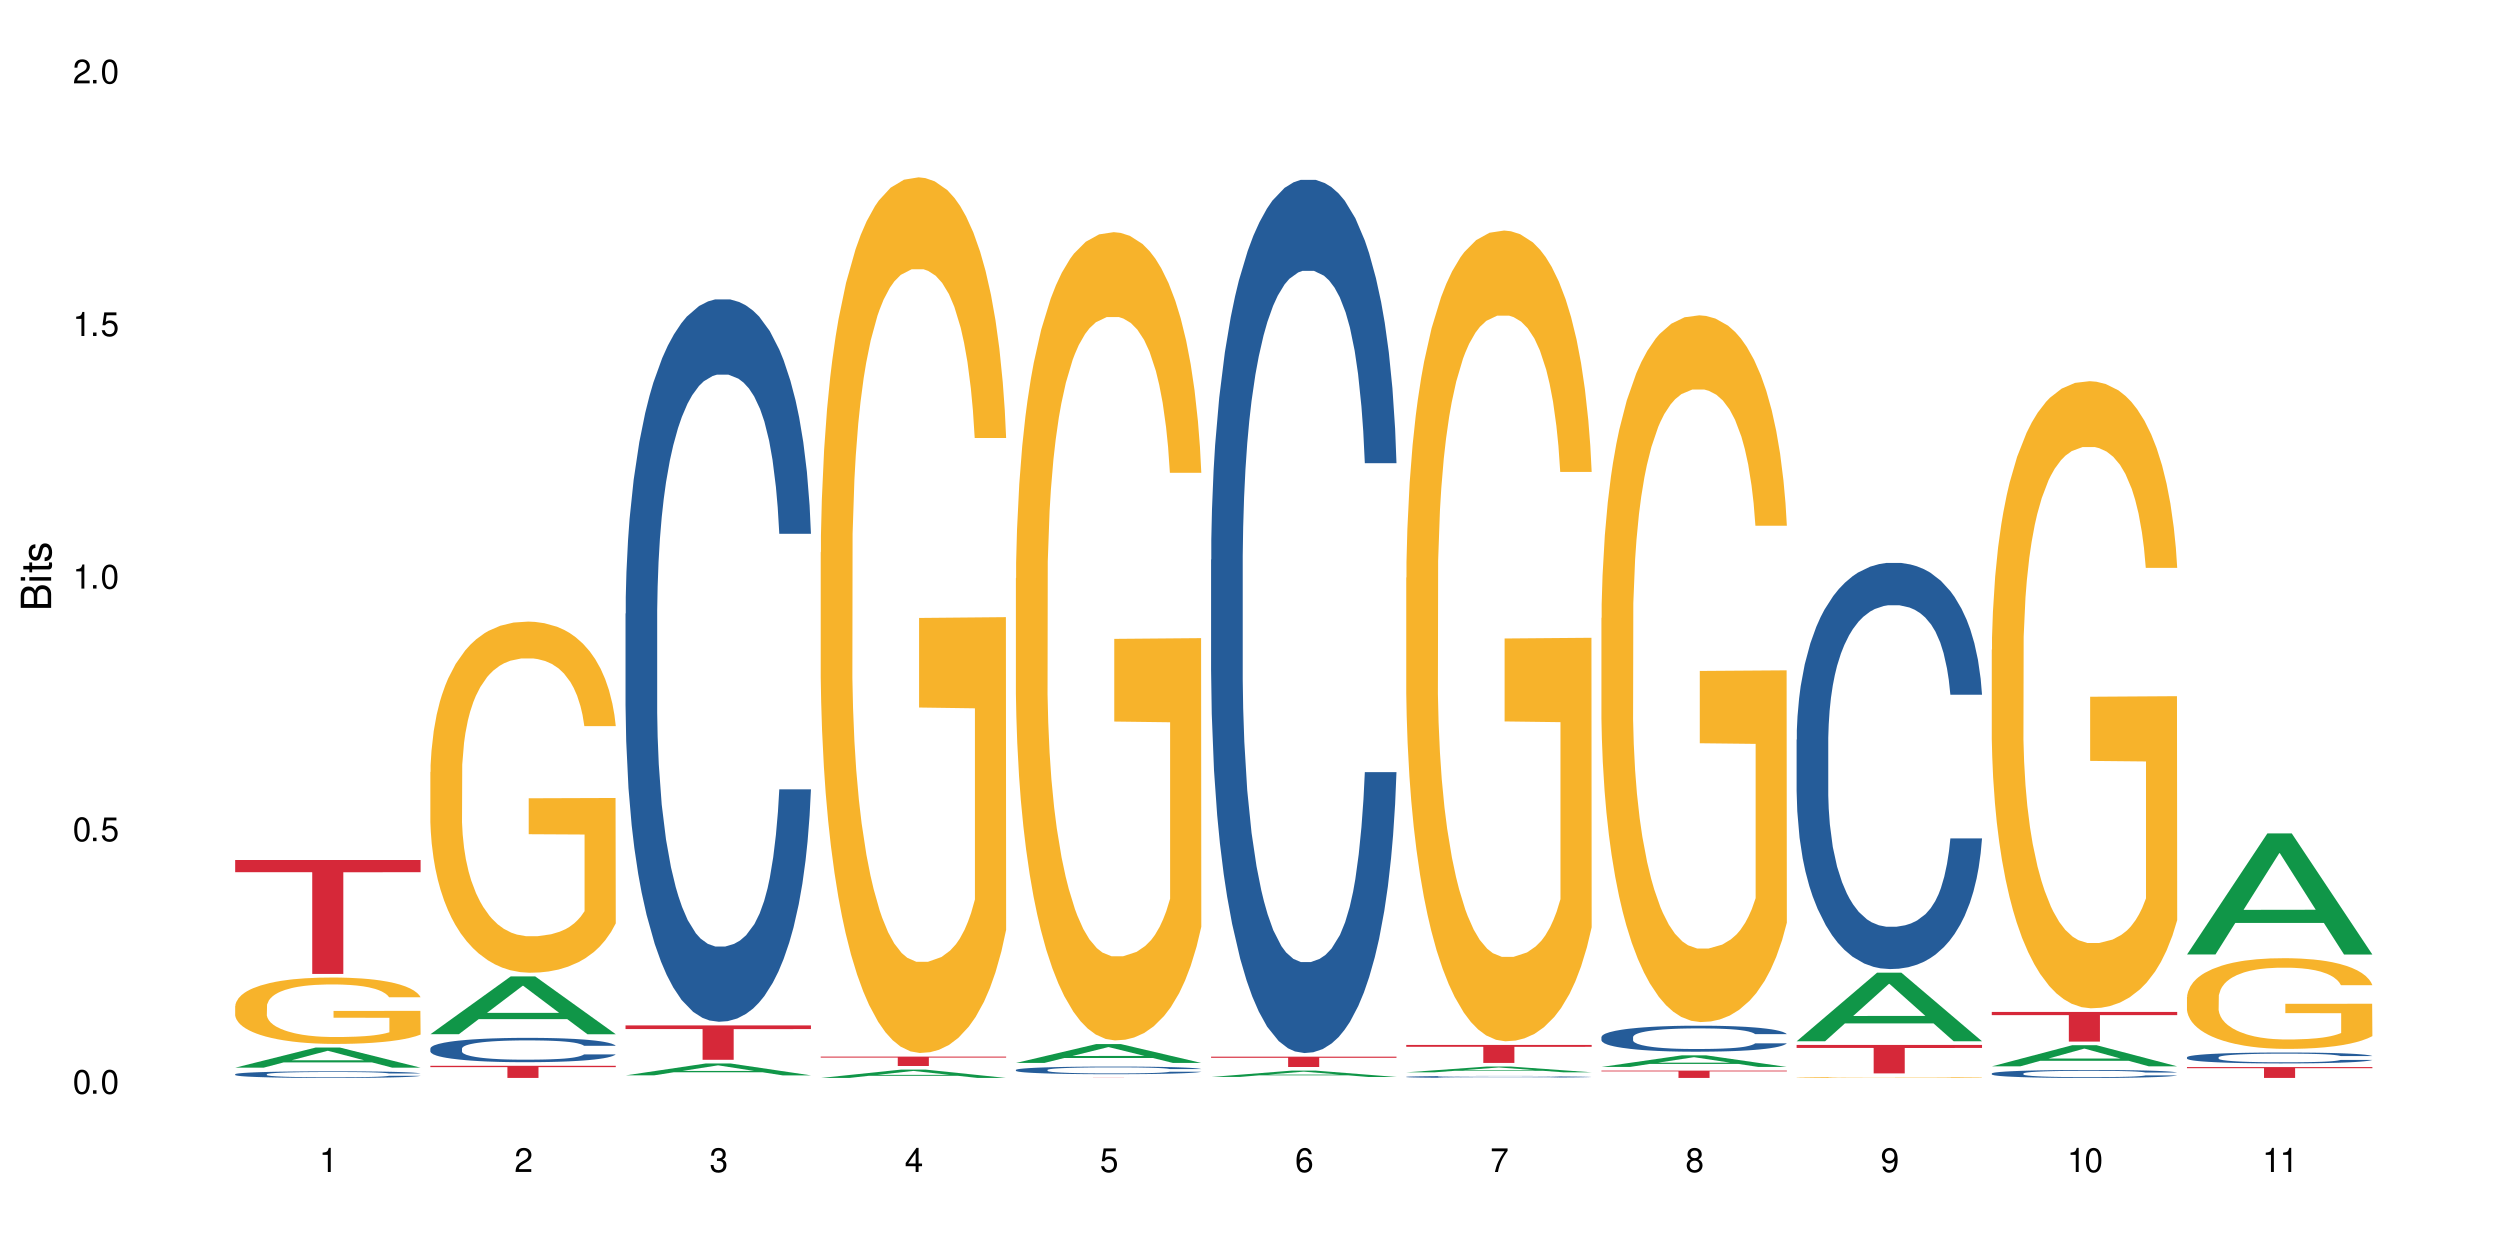 <?xml version="1.0" encoding="UTF-8"?>
<svg xmlns="http://www.w3.org/2000/svg" xmlns:xlink="http://www.w3.org/1999/xlink" width="720" height="360" viewBox="0 0 720 360">
<defs>
<g>
<g id="glyph-0-0">
</g>
<g id="glyph-0-1">
<path d="M 2.641 -6.938 C 2 -6.938 1.422 -6.656 1.078 -6.172 C 0.641 -5.562 0.406 -4.641 0.406 -3.359 C 0.406 -1.016 1.188 0.219 2.641 0.219 C 4.078 0.219 4.859 -1.016 4.859 -3.297 C 4.859 -4.641 4.656 -5.547 4.203 -6.172 C 3.844 -6.656 3.281 -6.938 2.641 -6.938 Z M 2.641 -6.188 C 3.547 -6.188 4 -5.25 4 -3.375 C 4 -1.406 3.562 -0.484 2.625 -0.484 C 1.734 -0.484 1.281 -1.438 1.281 -3.344 C 1.281 -5.25 1.734 -6.188 2.641 -6.188 Z M 2.641 -6.188 "/>
</g>
<g id="glyph-0-2">
<path d="M 1.828 -1 L 0.828 -1 L 0.828 0 L 1.828 0 Z M 1.828 -1 "/>
</g>
<g id="glyph-0-3">
<path d="M 4.562 -6.797 L 1.062 -6.797 L 0.547 -3.094 L 1.328 -3.094 C 1.719 -3.562 2.047 -3.734 2.578 -3.734 C 3.484 -3.734 4.062 -3.109 4.062 -2.094 C 4.062 -1.125 3.484 -0.531 2.578 -0.531 C 1.828 -0.531 1.375 -0.906 1.188 -1.672 L 0.328 -1.672 C 0.453 -1.109 0.547 -0.844 0.75 -0.594 C 1.125 -0.078 1.828 0.219 2.594 0.219 C 3.969 0.219 4.922 -0.781 4.922 -2.219 C 4.922 -3.562 4.031 -4.484 2.719 -4.484 C 2.25 -4.484 1.859 -4.359 1.469 -4.062 L 1.734 -5.969 L 4.562 -5.969 Z M 4.562 -6.797 "/>
</g>
<g id="glyph-0-4">
<path d="M 2.484 -4.938 L 2.484 0 L 3.328 0 L 3.328 -6.938 L 2.766 -6.938 C 2.469 -5.875 2.281 -5.734 0.984 -5.562 L 0.984 -4.938 Z M 2.484 -4.938 "/>
</g>
<g id="glyph-0-5">
<path d="M 4.859 -0.828 L 1.281 -0.828 C 1.359 -1.406 1.672 -1.781 2.5 -2.281 L 3.469 -2.828 C 4.406 -3.344 4.906 -4.062 4.906 -4.906 C 4.906 -5.484 4.672 -6.031 4.266 -6.406 C 3.859 -6.766 3.375 -6.938 2.719 -6.938 C 1.859 -6.938 1.219 -6.625 0.844 -6.031 C 0.609 -5.672 0.5 -5.234 0.484 -4.531 L 1.328 -4.531 C 1.359 -5.016 1.406 -5.281 1.531 -5.516 C 1.75 -5.938 2.188 -6.203 2.703 -6.203 C 3.469 -6.203 4.031 -5.641 4.031 -4.891 C 4.031 -4.344 3.719 -3.859 3.125 -3.516 L 2.234 -3 C 0.812 -2.172 0.406 -1.531 0.328 -0.016 L 4.859 -0.016 Z M 4.859 -0.828 "/>
</g>
<g id="glyph-0-6">
<path d="M 2.125 -3.188 L 2.578 -3.188 C 3.5 -3.188 3.984 -2.766 3.984 -1.922 C 3.984 -1.062 3.469 -0.531 2.594 -0.531 C 1.656 -0.531 1.203 -1 1.156 -2.016 L 0.312 -2.016 C 0.344 -1.453 0.438 -1.094 0.609 -0.781 C 0.953 -0.109 1.625 0.219 2.547 0.219 C 3.953 0.219 4.859 -0.625 4.859 -1.938 C 4.859 -2.828 4.516 -3.297 3.703 -3.594 C 4.344 -3.844 4.656 -4.328 4.656 -5.031 C 4.656 -6.219 3.875 -6.938 2.578 -6.938 C 1.203 -6.938 0.484 -6.172 0.453 -4.703 L 1.297 -4.703 C 1.312 -5.125 1.344 -5.359 1.453 -5.578 C 1.641 -5.969 2.062 -6.203 2.594 -6.203 C 3.344 -6.203 3.797 -5.75 3.797 -5 C 3.797 -4.516 3.609 -4.219 3.25 -4.047 C 3.016 -3.953 2.703 -3.922 2.125 -3.906 Z M 2.125 -3.188 "/>
</g>
<g id="glyph-0-7">
<path d="M 3.141 -1.672 L 3.141 0 L 3.984 0 L 3.984 -1.672 L 4.984 -1.672 L 4.984 -2.438 L 3.984 -2.438 L 3.984 -6.938 L 3.359 -6.938 L 0.266 -2.578 L 0.266 -1.672 Z M 3.141 -2.438 L 1 -2.438 L 3.141 -5.5 Z M 3.141 -2.438 "/>
</g>
<g id="glyph-0-8">
<path d="M 4.781 -5.125 C 4.609 -6.266 3.891 -6.938 2.844 -6.938 C 2.094 -6.938 1.422 -6.578 1.031 -5.953 C 0.594 -5.266 0.406 -4.422 0.406 -3.172 C 0.406 -2 0.578 -1.25 0.984 -0.641 C 1.359 -0.078 1.953 0.219 2.703 0.219 C 3.984 0.219 4.922 -0.75 4.922 -2.094 C 4.922 -3.375 4.062 -4.281 2.844 -4.281 C 2.172 -4.281 1.641 -4.031 1.281 -3.516 C 1.281 -5.234 1.828 -6.188 2.797 -6.188 C 3.391 -6.188 3.797 -5.797 3.938 -5.125 Z M 2.734 -3.531 C 3.547 -3.531 4.062 -2.953 4.062 -2.031 C 4.062 -1.156 3.484 -0.531 2.703 -0.531 C 1.922 -0.531 1.328 -1.188 1.328 -2.078 C 1.328 -2.938 1.906 -3.531 2.734 -3.531 Z M 2.734 -3.531 "/>
</g>
<g id="glyph-0-9">
<path d="M 4.984 -6.797 L 0.438 -6.797 L 0.438 -5.969 L 4.109 -5.969 C 2.5 -3.656 1.828 -2.234 1.328 0 L 2.219 0 C 2.594 -2.172 3.453 -4.047 4.984 -6.094 Z M 4.984 -6.797 "/>
</g>
<g id="glyph-0-10">
<path d="M 3.75 -3.656 C 4.469 -4.094 4.688 -4.438 4.688 -5.078 C 4.688 -6.172 3.844 -6.938 2.641 -6.938 C 1.438 -6.938 0.594 -6.172 0.594 -5.094 C 0.594 -4.438 0.812 -4.094 1.516 -3.656 C 0.734 -3.266 0.359 -2.703 0.359 -1.922 C 0.359 -0.656 1.281 0.219 2.641 0.219 C 3.984 0.219 4.922 -0.656 4.922 -1.922 C 4.922 -2.703 4.531 -3.266 3.75 -3.656 Z M 2.641 -6.188 C 3.359 -6.188 3.812 -5.75 3.812 -5.062 C 3.812 -4.406 3.344 -3.984 2.641 -3.984 C 1.922 -3.984 1.453 -4.406 1.453 -5.078 C 1.453 -5.75 1.922 -6.188 2.641 -6.188 Z M 2.641 -3.266 C 3.484 -3.266 4.062 -2.719 4.062 -1.906 C 4.062 -1.078 3.484 -0.531 2.625 -0.531 C 1.797 -0.531 1.219 -1.094 1.219 -1.906 C 1.219 -2.719 1.781 -3.266 2.641 -3.266 Z M 2.641 -3.266 "/>
</g>
<g id="glyph-0-11">
<path d="M 0.516 -1.578 C 0.672 -0.453 1.406 0.219 2.438 0.219 C 3.188 0.219 3.859 -0.141 4.266 -0.766 C 4.688 -1.453 4.891 -2.297 4.891 -3.547 C 4.891 -4.719 4.703 -5.453 4.312 -6.078 C 3.938 -6.641 3.344 -6.938 2.594 -6.938 C 1.297 -6.938 0.359 -5.969 0.359 -4.625 C 0.359 -3.344 1.234 -2.453 2.453 -2.453 C 3.094 -2.453 3.578 -2.672 4.016 -3.203 C 4 -1.484 3.469 -0.531 2.5 -0.531 C 1.906 -0.531 1.484 -0.906 1.359 -1.578 Z M 2.578 -6.203 C 3.375 -6.203 3.969 -5.531 3.969 -4.641 C 3.969 -3.797 3.391 -3.188 2.547 -3.188 C 1.734 -3.188 1.234 -3.766 1.234 -4.688 C 1.234 -5.562 1.797 -6.203 2.578 -6.203 Z M 2.578 -6.203 "/>
</g>
<g id="glyph-1-0">
</g>
<g id="glyph-1-1">
<path d="M 0 -0.953 L 0 -4.891 C 0 -5.719 -0.234 -6.344 -0.734 -6.797 C -1.188 -7.234 -1.812 -7.469 -2.5 -7.469 C -3.547 -7.469 -4.188 -7 -4.625 -5.875 C -4.984 -6.688 -5.625 -7.094 -6.531 -7.094 C -7.172 -7.094 -7.734 -6.859 -8.141 -6.391 C -8.562 -5.922 -8.75 -5.344 -8.75 -4.5 L -8.75 -0.953 Z M -4.984 -2.062 L -7.766 -2.062 L -7.766 -4.219 C -7.766 -4.844 -7.688 -5.203 -7.453 -5.5 C -7.219 -5.812 -6.859 -5.969 -6.375 -5.969 C -5.891 -5.969 -5.531 -5.812 -5.297 -5.5 C -5.062 -5.203 -4.984 -4.844 -4.984 -4.219 Z M -0.984 -2.062 L -4 -2.062 L -4 -4.781 C -4 -5.766 -3.438 -6.359 -2.484 -6.359 C -1.547 -6.359 -0.984 -5.766 -0.984 -4.781 Z M -0.984 -2.062 "/>
</g>
<g id="glyph-1-2">
<path d="M -6.281 -1.797 L -6.281 -0.797 L 0 -0.797 L 0 -1.797 Z M -8.75 -1.797 L -8.75 -0.797 L -7.484 -0.797 L -7.484 -1.797 Z M -8.75 -1.797 "/>
</g>
<g id="glyph-1-3">
<path d="M -6.281 -3.047 L -6.281 -2.016 L -8.016 -2.016 L -8.016 -1.016 L -6.281 -1.016 L -6.281 -0.172 L -5.469 -0.172 L -5.469 -1.016 L -0.719 -1.016 C -0.078 -1.016 0.281 -1.453 0.281 -2.234 C 0.281 -2.5 0.25 -2.719 0.188 -3.047 L -0.641 -3.047 C -0.609 -2.906 -0.594 -2.766 -0.594 -2.562 C -0.594 -2.141 -0.719 -2.016 -1.156 -2.016 L -5.469 -2.016 L -5.469 -3.047 Z M -6.281 -3.047 "/>
</g>
<g id="glyph-1-4">
<path d="M -4.531 -5.25 C -5.766 -5.25 -6.469 -4.422 -6.469 -2.969 C -6.469 -1.516 -5.719 -0.562 -4.547 -0.562 C -3.562 -0.562 -3.094 -1.062 -2.734 -2.562 L -2.516 -3.484 C -2.344 -4.188 -2.094 -4.469 -1.641 -4.469 C -1.047 -4.469 -0.641 -3.875 -0.641 -3 C -0.641 -2.453 -0.797 -2 -1.062 -1.75 C -1.25 -1.594 -1.422 -1.531 -1.875 -1.469 L -1.875 -0.406 C -0.422 -0.453 0.281 -1.266 0.281 -2.922 C 0.281 -4.5 -0.5 -5.516 -1.719 -5.516 C -2.656 -5.516 -3.172 -4.984 -3.469 -3.734 L -3.703 -2.766 C -3.891 -1.953 -4.156 -1.609 -4.594 -1.609 C -5.188 -1.609 -5.547 -2.125 -5.547 -2.938 C -5.547 -3.75 -5.203 -4.172 -4.531 -4.203 Z M -4.531 -5.25 "/>
</g>
</g>
</defs>
<rect x="-72" y="-36" width="864" height="432" fill="rgb(100%, 100%, 100%)" fill-opacity="1"/>
<path fill-rule="nonzero" fill="rgb(6.275%, 58.824%, 28.235%)" fill-opacity="1" d="M 67.73 307.488 L 67.789 307.48 L 90.895 301.695 L 97.91 301.695 L 121.133 307.492 L 112.973 307.492 L 107.152 305.98 L 81.652 305.98 L 75.945 307.488 L 67.73 307.488 L 84.105 305.352 L 104.816 305.348 L 94.488 302.641 L 94.375 302.637 L 94.262 302.652 L 84.047 305.348 L 84.105 305.352 Z M 67.73 307.488 "/>
<path fill-rule="nonzero" fill="rgb(14.51%, 36.078%, 60%)" fill-opacity="1" d="M 67.73 309.371 L 67.797 309.367 L 67.797 309.324 L 67.992 309.258 L 68.449 309.176 L 68.902 309.117 L 70.074 309.012 L 71.703 308.914 L 73.398 308.836 L 74.633 308.789 L 75.742 308.754 L 78.281 308.691 L 79.91 308.656 L 81.668 308.629 L 83.816 308.598 L 85.379 308.582 L 88.895 308.551 L 91.5 308.539 L 93.52 308.535 L 97.883 308.535 L 100.488 308.543 L 102.375 308.551 L 104.461 308.562 L 106.219 308.582 L 109.281 308.617 L 112.016 308.668 L 113.254 308.695 L 115.207 308.75 L 116.703 308.805 L 117.746 308.848 L 118.918 308.914 L 119.961 308.992 L 120.742 309.082 L 121.133 309.156 L 112.016 309.156 L 111.559 309.086 L 111.039 309.031 L 110.062 308.961 L 109.086 308.91 L 107.715 308.859 L 106.48 308.824 L 104.785 308.793 L 103.289 308.77 L 101.727 308.754 L 100.227 308.746 L 97.363 308.734 L 94.039 308.734 L 92.805 308.738 L 90.262 308.754 L 88.895 308.766 L 86.941 308.789 L 85.574 308.812 L 83.945 308.848 L 82.84 308.875 L 81.473 308.922 L 80.496 308.961 L 79.387 309.02 L 78.738 309.066 L 78.152 309.113 L 77.629 309.172 L 77.238 309.234 L 76.977 309.297 L 76.848 309.359 L 76.848 309.633 L 76.977 309.695 L 77.305 309.77 L 78.152 309.879 L 79.387 309.969 L 80.82 310.043 L 82.188 310.098 L 82.969 310.121 L 84.012 310.148 L 85.641 310.184 L 87.984 310.219 L 89.352 310.234 L 91.438 310.246 L 93.586 310.254 L 96.449 310.254 L 98.988 310.246 L 100.684 310.238 L 102.441 310.227 L 104.852 310.195 L 106.348 310.168 L 107.652 310.133 L 108.629 310.102 L 109.281 310.07 L 110.258 310.02 L 111.039 309.957 L 111.625 309.895 L 112.016 309.836 L 121.133 309.836 L 120.742 309.906 L 120.156 309.977 L 119.57 310.027 L 118.656 310.086 L 117.613 310.141 L 116.117 310.203 L 114.879 310.242 L 113.254 310.289 L 111.754 310.32 L 110.125 310.352 L 107.715 310.387 L 106.152 310.402 L 104.461 310.418 L 102.441 310.434 L 99.902 310.445 L 97.168 310.453 L 94.625 310.453 L 91.891 310.449 L 89.871 310.445 L 87.203 310.43 L 83.883 310.398 L 81.473 310.363 L 79.582 310.328 L 77.957 310.293 L 76.133 310.246 L 73.789 310.172 L 72.355 310.109 L 71.379 310.062 L 70.27 309.992 L 69.488 309.93 L 68.578 309.832 L 67.926 309.707 L 67.73 309.613 Z M 67.73 309.371 "/>
<path fill-rule="nonzero" fill="rgb(96.863%, 70.196%, 16.863%)" fill-opacity="1" d="M 67.73 289.719 L 67.797 289.699 L 67.797 289.352 L 68.055 288.566 L 68.707 287.48 L 69.555 286.59 L 70.465 285.895 L 71.051 285.527 L 72.027 285 L 72.875 284.617 L 75.023 283.832 L 77.762 283.098 L 79.258 282.785 L 80.949 282.488 L 83.359 282.156 L 84.469 282.031 L 87.855 281.754 L 91.695 281.578 L 95.93 281.527 L 97.883 281.543 L 100.555 281.613 L 104.199 281.805 L 106.285 281.98 L 107.91 282.156 L 109.605 282.383 L 111.688 282.73 L 113.645 283.148 L 115.207 283.57 L 116.77 284.094 L 118.07 284.652 L 119.18 285.266 L 120.156 285.996 L 120.742 286.609 L 121.133 287.219 L 112.078 287.219 L 111.559 286.609 L 110.973 286.137 L 109.996 285.562 L 109.02 285.141 L 108.043 284.809 L 106.219 284.355 L 104.656 284.074 L 102.703 283.832 L 100.812 283.676 L 98.664 283.57 L 97.363 283.535 L 93.91 283.535 L 90.785 283.656 L 88.961 283.797 L 87.66 283.938 L 85.836 284.199 L 84.727 284.406 L 84.078 284.547 L 82.125 285.09 L 80.82 285.578 L 80.105 285.91 L 79.191 286.434 L 78.543 286.906 L 77.824 287.605 L 77.434 288.129 L 76.914 289.316 L 76.848 292.461 L 77.043 293.125 L 77.434 293.84 L 77.957 294.469 L 78.738 295.133 L 79.52 295.641 L 80.887 296.32 L 82.059 296.773 L 82.969 297.07 L 84.727 297.543 L 85.445 297.699 L 87.137 298.016 L 88.895 298.258 L 91.047 298.469 L 92.672 298.574 L 95.277 298.66 L 98.598 298.66 L 102.508 298.555 L 104.98 298.418 L 106.676 298.277 L 107.781 298.156 L 109.148 297.961 L 110.125 297.789 L 111.039 297.594 L 112.145 297.297 L 112.145 293.125 L 96.059 293.105 L 96.059 291.148 L 121.066 291.133 L 121.133 297.961 L 119.766 298.434 L 118.07 298.887 L 116.441 299.238 L 114.75 299.535 L 112.34 299.867 L 110.387 300.074 L 107.391 300.32 L 104.656 300.477 L 101.789 300.582 L 99.25 300.637 L 96.254 300.652 L 93.586 300.617 L 90.719 300.512 L 88.441 300.371 L 86.355 300.199 L 84.273 299.973 L 81.668 299.605 L 79.973 299.309 L 78.215 298.941 L 76.457 298.504 L 74.895 298.031 L 73.852 297.664 L 72.812 297.246 L 71.703 296.723 L 70.66 296.129 L 69.879 295.586 L 69.164 294.977 L 68.645 294.398 L 68.121 293.613 L 67.859 292.984 L 67.73 292.441 Z M 67.73 289.719 "/>
<path fill-rule="nonzero" fill="rgb(83.922%, 15.686%, 22.353%)" fill-opacity="1" d="M 67.73 247.676 L 121.133 247.676 L 121.133 251.188 L 98.875 251.219 L 98.875 280.484 L 89.922 280.484 L 89.922 251.25 L 89.793 251.188 L 67.73 251.188 Z M 67.73 247.676 "/>
<path fill-rule="nonzero" fill="rgb(6.275%, 58.824%, 28.235%)" fill-opacity="1" d="M 123.941 297.852 L 124 297.836 L 147.105 281.195 L 154.125 281.195 L 177.344 297.867 L 169.184 297.867 L 163.367 293.516 L 137.863 293.516 L 132.156 297.852 L 123.941 297.852 L 140.316 291.715 L 161.027 291.699 L 150.699 283.918 L 150.586 283.902 L 150.473 283.949 L 140.258 291.699 L 140.316 291.715 Z M 123.941 297.852 "/>
<path fill-rule="nonzero" fill="rgb(14.51%, 36.078%, 60%)" fill-opacity="1" d="M 123.941 301.957 L 124.008 301.949 L 124.008 301.797 L 124.203 301.555 L 124.66 301.246 L 125.113 301.035 L 126.285 300.656 L 127.914 300.293 L 129.609 300.008 L 130.844 299.844 L 131.953 299.715 L 134.492 299.477 L 136.121 299.355 L 137.879 299.246 L 140.027 299.137 L 141.59 299.074 L 145.109 298.973 L 147.711 298.926 L 149.73 298.906 L 154.094 298.906 L 156.699 298.934 L 158.59 298.965 L 160.672 299.016 L 162.43 299.074 L 165.492 299.215 L 168.227 299.395 L 169.465 299.496 L 171.418 299.695 L 172.914 299.887 L 173.957 300.055 L 175.129 300.293 L 176.172 300.578 L 176.953 300.906 L 177.344 301.184 L 168.227 301.184 L 167.77 300.926 L 167.25 300.727 L 166.273 300.465 L 165.297 300.277 L 163.93 300.094 L 162.691 299.973 L 160.996 299.848 L 159.5 299.773 L 157.938 299.715 L 156.438 299.676 L 153.574 299.637 L 150.254 299.637 L 149.016 299.648 L 146.477 299.703 L 145.109 299.746 L 143.152 299.836 L 141.785 299.918 L 140.156 300.047 L 139.051 300.156 L 137.684 300.324 L 136.707 300.469 L 135.598 300.684 L 134.949 300.844 L 134.363 301.023 L 133.84 301.234 L 133.449 301.457 L 133.191 301.695 L 133.059 301.926 L 133.059 302.918 L 133.191 303.148 L 133.516 303.418 L 134.363 303.809 L 135.598 304.148 L 137.031 304.418 L 138.398 304.609 L 139.18 304.699 L 140.223 304.801 L 141.852 304.93 L 144.195 305.059 L 145.562 305.109 L 147.648 305.16 L 149.797 305.188 L 152.66 305.188 L 155.203 305.16 L 156.895 305.129 L 158.652 305.078 L 161.062 304.969 L 162.559 304.867 L 163.863 304.742 L 164.84 304.621 L 165.492 304.52 L 166.469 304.32 L 167.25 304.102 L 167.836 303.879 L 168.227 303.66 L 177.344 303.66 L 176.953 303.918 L 176.367 304.168 L 175.781 304.352 L 174.867 304.578 L 173.828 304.777 L 172.328 305 L 171.09 305.148 L 169.465 305.309 L 167.965 305.43 L 166.336 305.539 L 163.93 305.668 L 162.363 305.73 L 160.672 305.789 L 158.652 305.84 L 156.113 305.883 L 153.379 305.91 L 150.84 305.918 L 148.102 305.902 L 146.086 305.879 L 143.414 305.82 L 140.094 305.707 L 137.684 305.582 L 135.793 305.461 L 134.168 305.332 L 132.344 305.16 L 130 304.879 L 128.566 304.66 L 127.59 304.48 L 126.48 304.23 L 125.699 304.008 L 124.789 303.648 L 124.137 303.195 L 123.941 302.84 Z M 123.941 301.957 "/>
<path fill-rule="nonzero" fill="rgb(96.863%, 70.196%, 16.863%)" fill-opacity="1" d="M 123.941 222.336 L 124.008 222.242 L 124.008 220.395 L 124.27 216.238 L 124.918 210.512 L 125.766 205.801 L 126.676 202.109 L 127.266 200.168 L 128.242 197.398 L 129.086 195.363 L 131.234 191.207 L 133.973 187.328 L 135.469 185.668 L 137.164 184.098 L 139.57 182.344 L 140.68 181.695 L 144.066 180.219 L 147.906 179.293 L 152.141 179.016 L 154.094 179.109 L 156.766 179.48 L 160.41 180.496 L 162.496 181.418 L 164.125 182.344 L 165.816 183.543 L 167.902 185.391 L 169.855 187.605 L 171.418 189.824 L 172.98 192.594 L 174.281 195.551 L 175.391 198.781 L 176.367 202.66 L 176.953 205.895 L 177.344 209.125 L 168.293 209.125 L 167.77 205.895 L 167.184 203.402 L 166.207 200.352 L 165.23 198.137 L 164.254 196.383 L 162.43 193.98 L 160.867 192.5 L 158.914 191.207 L 157.023 190.379 L 154.875 189.824 L 153.574 189.637 L 150.121 189.637 L 146.996 190.285 L 145.172 191.023 L 143.871 191.762 L 142.047 193.148 L 140.941 194.258 L 140.289 194.996 L 138.336 197.859 L 137.031 200.445 L 136.316 202.199 L 135.402 204.969 L 134.754 207.465 L 134.035 211.16 L 133.645 213.93 L 133.125 220.211 L 133.059 236.836 L 133.254 240.344 L 133.645 244.133 L 134.168 247.457 L 134.949 250.965 L 135.73 253.645 L 137.098 257.246 L 138.27 259.648 L 139.18 261.219 L 140.941 263.711 L 141.656 264.543 L 143.348 266.207 L 145.109 267.5 L 147.258 268.609 L 148.883 269.16 L 151.488 269.625 L 154.812 269.625 L 158.719 269.07 L 161.191 268.332 L 162.887 267.59 L 163.992 266.945 L 165.359 265.93 L 166.336 265.004 L 167.25 263.988 L 168.355 262.418 L 168.355 240.344 L 152.27 240.254 L 152.27 229.906 L 177.277 229.816 L 177.344 265.93 L 175.977 268.422 L 174.281 270.824 L 172.656 272.672 L 170.961 274.242 L 168.551 275.996 L 166.598 277.105 L 163.602 278.398 L 160.867 279.23 L 158 279.785 L 155.461 280.059 L 152.465 280.152 L 149.797 279.969 L 146.93 279.414 L 144.652 278.676 L 142.566 277.75 L 140.484 276.551 L 137.879 274.609 L 136.188 273.039 L 134.426 271.102 L 132.668 268.793 L 131.105 266.297 L 130.062 264.359 L 129.023 262.141 L 127.914 259.371 L 126.871 256.23 L 126.09 253.367 L 125.375 250.137 L 124.855 247.086 L 124.332 242.93 L 124.074 239.605 L 123.941 236.742 Z M 123.941 222.336 "/>
<path fill-rule="nonzero" fill="rgb(83.922%, 15.686%, 22.353%)" fill-opacity="1" d="M 123.941 306.957 L 177.344 306.957 L 177.344 307.332 L 155.086 307.336 L 155.086 310.453 L 146.133 310.453 L 146.133 307.34 L 146.004 307.332 L 123.941 307.332 Z M 123.941 306.957 "/>
<path fill-rule="nonzero" fill="rgb(6.275%, 58.824%, 28.235%)" fill-opacity="1" d="M 180.152 309.703 L 180.211 309.703 L 203.316 306.27 L 210.336 306.27 L 233.555 309.707 L 225.395 309.707 L 219.578 308.809 L 194.074 308.809 L 188.371 309.703 L 180.152 309.703 L 196.527 308.438 L 217.238 308.438 L 206.91 306.832 L 206.797 306.828 L 206.684 306.836 L 196.473 308.438 L 196.527 308.438 Z M 180.152 309.703 "/>
<path fill-rule="nonzero" fill="rgb(14.51%, 36.078%, 60%)" fill-opacity="1" d="M 180.152 176.75 L 180.219 176.559 L 180.219 171.996 L 180.414 164.77 L 180.871 155.641 L 181.324 149.367 L 182.5 138.145 L 184.125 127.305 L 185.82 118.938 L 187.059 113.992 L 188.164 110.191 L 190.703 103.156 L 192.332 99.543 L 194.09 96.309 L 196.238 93.074 L 197.801 91.172 L 201.32 88.133 L 203.922 86.801 L 205.941 86.23 L 210.305 86.23 L 212.91 86.988 L 214.801 87.941 L 216.883 89.461 L 218.641 91.172 L 221.703 95.355 L 224.438 100.684 L 225.676 103.727 L 227.629 109.621 L 229.125 115.324 L 230.168 120.27 L 231.34 127.305 L 232.383 135.863 L 233.164 145.562 L 233.555 153.738 L 224.438 153.738 L 223.98 146.133 L 223.461 140.238 L 222.484 132.441 L 221.508 126.926 L 220.141 121.41 L 218.902 117.797 L 217.207 114.184 L 215.711 111.902 L 214.148 110.191 L 212.648 109.051 L 209.785 107.91 L 206.465 107.91 L 205.227 108.289 L 202.688 109.809 L 201.32 111.141 L 199.363 113.805 L 197.996 116.277 L 196.371 120.078 L 195.262 123.312 L 193.895 128.258 L 192.918 132.629 L 191.812 138.906 L 191.16 143.66 L 190.574 148.984 L 190.051 155.262 L 189.66 161.918 L 189.402 168.953 L 189.27 175.801 L 189.27 205.277 L 189.402 212.121 L 189.727 220.109 L 190.574 231.711 L 191.812 241.789 L 193.242 249.777 L 194.609 255.48 L 195.395 258.145 L 196.434 261.188 L 198.062 264.988 L 200.406 268.793 L 201.773 270.312 L 203.859 271.836 L 206.008 272.598 L 208.875 272.598 L 211.414 271.836 L 213.105 270.883 L 214.863 269.363 L 217.273 266.129 L 218.773 263.086 L 220.074 259.473 L 221.051 255.859 L 221.703 252.816 L 222.68 246.922 L 223.461 240.457 L 224.047 233.801 L 224.438 227.336 L 233.555 227.336 L 233.164 234.941 L 232.578 242.359 L 231.992 247.875 L 231.082 254.531 L 230.039 260.426 L 228.539 267.082 L 227.305 271.453 L 225.676 276.211 L 224.176 279.824 L 222.551 283.055 L 220.141 286.859 L 218.578 288.762 L 216.883 290.473 L 214.863 291.992 L 212.324 293.324 L 209.59 294.086 L 207.051 294.273 L 204.316 293.895 L 202.297 293.133 L 199.625 291.422 L 196.305 288 L 193.895 284.387 L 192.008 280.773 L 190.379 276.969 L 188.555 271.836 L 186.211 263.469 L 184.777 257 L 183.801 251.676 L 182.695 244.262 L 181.914 237.605 L 181 226.953 L 180.348 213.453 L 180.152 202.992 Z M 180.152 176.75 "/>
<path fill-rule="nonzero" fill="rgb(83.922%, 15.686%, 22.353%)" fill-opacity="1" d="M 180.152 295.316 L 233.555 295.316 L 233.555 296.379 L 211.301 296.387 L 211.301 305.227 L 202.344 305.227 L 202.344 296.395 L 202.215 296.379 L 180.152 296.379 Z M 180.152 295.316 "/>
<path fill-rule="nonzero" fill="rgb(6.275%, 58.824%, 28.235%)" fill-opacity="1" d="M 236.367 310.453 L 236.422 310.449 L 259.527 308.043 L 266.547 308.043 L 289.766 310.453 L 281.609 310.453 L 275.789 309.824 L 250.285 309.824 L 244.582 310.453 L 236.367 310.453 L 252.738 309.566 L 273.449 309.562 L 263.121 308.438 L 263.008 308.434 L 262.895 308.441 L 252.684 309.562 L 252.738 309.566 Z M 236.367 310.453 "/>
<path fill-rule="nonzero" fill="rgb(96.863%, 70.196%, 16.863%)" fill-opacity="1" d="M 236.367 159.086 L 236.43 158.855 L 236.43 154.246 L 236.691 143.883 L 237.344 129.605 L 238.188 117.859 L 239.102 108.645 L 239.688 103.809 L 240.664 96.898 L 241.512 91.832 L 243.66 81.469 L 246.395 71.797 L 247.891 67.648 L 249.586 63.734 L 251.996 59.359 L 253.102 57.746 L 256.488 54.062 L 260.332 51.758 L 264.562 51.066 L 266.516 51.297 L 269.188 52.219 L 272.836 54.754 L 274.918 57.055 L 276.547 59.359 L 278.238 62.352 L 280.324 66.957 L 282.277 72.488 L 283.84 78.016 L 285.402 84.922 L 286.707 92.293 L 287.812 100.355 L 288.789 110.027 L 289.375 118.09 L 289.766 126.148 L 280.715 126.148 L 280.191 118.09 L 279.605 111.871 L 278.629 104.27 L 277.652 98.742 L 276.676 94.367 L 274.852 88.379 L 273.289 84.691 L 271.336 81.469 L 269.449 79.395 L 267.301 78.016 L 265.996 77.555 L 262.543 77.555 L 259.418 79.164 L 257.594 81.008 L 256.293 82.852 L 254.469 86.305 L 253.363 89.07 L 252.711 90.91 L 250.758 98.051 L 249.457 104.5 L 248.738 108.875 L 247.828 115.785 L 247.176 122.004 L 246.461 131.215 L 246.07 138.125 L 245.547 153.785 L 245.484 195.242 L 245.68 203.996 L 246.07 213.438 L 246.59 221.73 L 247.371 230.48 L 248.152 237.16 L 249.52 246.145 L 250.691 252.133 L 251.605 256.047 L 253.363 262.266 L 254.078 264.336 L 255.773 268.484 L 257.531 271.707 L 259.68 274.473 L 261.309 275.852 L 263.914 277.004 L 267.234 277.004 L 271.141 275.621 L 273.617 273.781 L 275.309 271.938 L 276.418 270.324 L 277.785 267.793 L 278.762 265.488 L 279.672 262.957 L 280.781 259.039 L 280.781 203.996 L 264.695 203.766 L 264.695 177.969 L 289.699 177.738 L 289.766 267.793 L 288.398 274.012 L 286.707 280 L 285.078 284.605 L 283.383 288.52 L 280.977 292.895 L 279.02 295.66 L 276.023 298.883 L 273.289 300.957 L 270.426 302.34 L 267.887 303.031 L 264.891 303.262 L 262.219 302.801 L 259.355 301.418 L 257.074 299.574 L 254.992 297.273 L 252.906 294.277 L 250.301 289.441 L 248.609 285.527 L 246.852 280.691 L 245.094 274.934 L 243.527 268.715 L 242.488 263.875 L 241.445 258.348 L 240.34 251.441 L 239.297 243.609 L 238.516 236.469 L 237.797 228.41 L 237.277 220.809 L 236.758 210.445 L 236.496 202.152 L 236.367 195.012 Z M 236.367 159.086 "/>
<path fill-rule="nonzero" fill="rgb(83.922%, 15.686%, 22.353%)" fill-opacity="1" d="M 236.367 304.301 L 289.766 304.301 L 289.766 304.59 L 267.512 304.594 L 267.512 307 L 258.555 307 L 258.555 304.598 L 258.426 304.59 L 236.367 304.59 Z M 236.367 304.301 "/>
<path fill-rule="nonzero" fill="rgb(6.275%, 58.824%, 28.235%)" fill-opacity="1" d="M 292.578 306.125 L 292.633 306.121 L 315.738 300.684 L 322.758 300.684 L 345.977 306.129 L 337.82 306.129 L 332 304.707 L 306.496 304.707 L 300.793 306.125 L 292.578 306.125 L 308.949 304.121 L 329.66 304.113 L 319.336 301.574 L 319.219 301.566 L 319.105 301.582 L 308.895 304.113 L 308.949 304.121 Z M 292.578 306.125 "/>
<path fill-rule="nonzero" fill="rgb(14.51%, 36.078%, 60%)" fill-opacity="1" d="M 292.578 308.129 L 292.641 308.129 L 292.641 308.078 L 292.836 308.004 L 293.293 307.906 L 293.75 307.84 L 294.922 307.723 L 296.551 307.605 L 298.242 307.516 L 299.48 307.465 L 300.586 307.426 L 303.125 307.352 L 304.754 307.312 L 306.512 307.277 L 308.664 307.242 L 310.227 307.223 L 313.742 307.191 L 316.348 307.176 L 318.367 307.172 L 322.73 307.172 L 325.332 307.18 L 327.223 307.188 L 329.305 307.207 L 331.066 307.223 L 334.125 307.27 L 336.859 307.324 L 338.098 307.355 L 340.051 307.418 L 341.551 307.48 L 342.59 307.531 L 343.762 307.605 L 344.805 307.695 L 345.586 307.801 L 345.977 307.887 L 336.859 307.887 L 336.406 307.805 L 335.883 307.742 L 334.906 307.66 L 333.93 307.602 L 332.562 307.543 L 331.324 307.504 L 329.633 307.469 L 328.133 307.441 L 326.57 307.426 L 325.074 307.414 L 322.207 307.402 L 318.887 307.402 L 317.648 307.406 L 315.109 307.422 L 313.742 307.434 L 311.789 307.465 L 310.422 307.488 L 308.793 307.531 L 307.684 307.562 L 306.316 307.617 L 305.34 307.664 L 304.234 307.73 L 303.582 307.777 L 302.996 307.836 L 302.477 307.902 L 302.086 307.973 L 301.824 308.047 L 301.695 308.121 L 301.695 308.43 L 301.824 308.504 L 302.148 308.59 L 302.996 308.711 L 304.234 308.816 L 305.668 308.902 L 307.035 308.961 L 307.816 308.992 L 308.859 309.023 L 310.484 309.062 L 312.832 309.105 L 314.199 309.121 L 316.281 309.137 L 318.43 309.145 L 321.297 309.145 L 323.836 309.137 L 325.527 309.125 L 327.289 309.109 L 329.695 309.074 L 331.195 309.043 L 332.496 309.004 L 333.473 308.965 L 334.125 308.934 L 335.102 308.871 L 335.883 308.805 L 336.469 308.734 L 336.859 308.664 L 345.977 308.664 L 345.586 308.746 L 345 308.824 L 344.414 308.883 L 343.504 308.953 L 342.461 309.016 L 340.965 309.086 L 339.727 309.133 L 338.098 309.184 L 336.602 309.219 L 334.973 309.254 L 332.562 309.293 L 331 309.316 L 329.305 309.332 L 327.289 309.348 L 324.746 309.363 L 322.012 309.371 L 319.473 309.375 L 316.738 309.371 L 314.719 309.359 L 312.047 309.344 L 308.727 309.309 L 306.316 309.27 L 304.43 309.23 L 302.801 309.191 L 300.977 309.137 L 298.633 309.047 L 297.199 308.98 L 296.223 308.922 L 295.117 308.844 L 294.336 308.773 L 293.422 308.66 L 292.773 308.52 L 292.578 308.406 Z M 292.578 308.129 "/>
<path fill-rule="nonzero" fill="rgb(96.863%, 70.196%, 16.863%)" fill-opacity="1" d="M 292.578 166.562 L 292.641 166.352 L 292.641 162.098 L 292.902 152.531 L 293.555 139.352 L 294.398 128.512 L 295.312 120.008 L 295.898 115.543 L 296.875 109.164 L 297.723 104.488 L 299.871 94.922 L 302.605 85.992 L 304.105 82.168 L 305.797 78.551 L 308.207 74.512 L 309.312 73.023 L 312.699 69.625 L 316.543 67.5 L 320.773 66.859 L 322.73 67.074 L 325.398 67.922 L 329.047 70.262 L 331.129 72.387 L 332.758 74.512 L 334.449 77.277 L 336.535 81.527 L 338.488 86.633 L 340.051 91.734 L 341.613 98.109 L 342.918 104.914 L 344.023 112.355 L 345 121.281 L 345.586 128.723 L 345.977 136.164 L 336.926 136.164 L 336.406 128.723 L 335.82 122.984 L 334.84 115.969 L 333.863 110.867 L 332.887 106.828 L 331.066 101.301 L 329.5 97.898 L 327.547 94.922 L 325.66 93.008 L 323.512 91.734 L 322.207 91.309 L 318.758 91.309 L 315.629 92.797 L 313.809 94.496 L 312.504 96.195 L 310.68 99.387 L 309.574 101.938 L 308.922 103.637 L 306.969 110.227 L 305.668 116.18 L 304.949 120.219 L 304.039 126.598 L 303.387 132.336 L 302.672 140.84 L 302.281 147.219 L 301.758 161.672 L 301.695 199.938 L 301.891 208.016 L 302.281 216.734 L 302.801 224.387 L 303.582 232.465 L 304.363 238.629 L 305.73 246.922 L 306.902 252.449 L 307.816 256.062 L 309.574 261.801 L 310.289 263.715 L 311.984 267.543 L 313.742 270.52 L 315.891 273.07 L 317.52 274.344 L 320.125 275.406 L 323.445 275.406 L 327.352 274.133 L 329.828 272.43 L 331.52 270.73 L 332.629 269.242 L 333.996 266.902 L 334.973 264.777 L 335.883 262.438 L 336.992 258.824 L 336.992 208.016 L 320.906 207.805 L 320.906 183.996 L 345.914 183.781 L 345.977 266.902 L 344.609 272.645 L 342.918 278.172 L 341.289 282.422 L 339.598 286.035 L 337.188 290.074 L 335.234 292.625 L 332.238 295.602 L 329.5 297.516 L 326.637 298.793 L 324.098 299.43 L 321.102 299.641 L 318.43 299.215 L 315.566 297.941 L 313.285 296.242 L 311.203 294.113 L 309.117 291.352 L 306.512 286.887 L 304.82 283.273 L 303.062 278.809 L 301.305 273.492 L 299.742 267.754 L 298.699 263.289 L 297.656 258.188 L 296.551 251.809 L 295.508 244.582 L 294.727 237.992 L 294.008 230.551 L 293.488 223.535 L 292.969 213.969 L 292.707 206.316 L 292.578 199.727 Z M 292.578 166.562 "/>
<path fill-rule="nonzero" fill="rgb(83.922%, 15.686%, 22.353%)" fill-opacity="1" d="M 292.578 310.414 L 345.977 310.414 L 345.977 310.418 L 323.723 310.418 L 323.723 310.453 L 314.77 310.453 L 314.77 310.418 L 292.578 310.418 Z M 292.578 310.414 "/>
<path fill-rule="nonzero" fill="rgb(6.275%, 58.824%, 28.235%)" fill-opacity="1" d="M 348.789 310.164 L 348.844 310.164 L 371.953 308.34 L 378.969 308.34 L 402.188 310.168 L 394.031 310.168 L 388.211 309.691 L 362.711 309.691 L 357.004 310.164 L 348.789 310.164 L 365.164 309.492 L 385.871 309.492 L 375.547 308.637 L 375.434 308.637 L 375.316 308.641 L 365.105 309.492 L 365.164 309.492 Z M 348.789 310.164 "/>
<path fill-rule="nonzero" fill="rgb(14.51%, 36.078%, 60%)" fill-opacity="1" d="M 348.789 161.223 L 348.852 160.992 L 348.852 155.477 L 349.051 146.742 L 349.504 135.707 L 349.961 128.121 L 351.133 114.562 L 352.762 101.457 L 354.453 91.344 L 355.691 85.367 L 356.797 80.77 L 359.34 72.266 L 360.965 67.898 L 362.727 63.988 L 364.875 60.082 L 366.438 57.785 L 369.953 54.105 L 372.559 52.496 L 374.578 51.809 L 378.941 51.809 L 381.547 52.727 L 383.434 53.875 L 385.52 55.715 L 387.277 57.785 L 390.336 62.84 L 393.07 69.277 L 394.309 72.953 L 396.262 80.082 L 397.762 86.977 L 398.805 92.953 L 399.977 101.457 L 401.016 111.801 L 401.797 123.527 L 402.188 133.41 L 393.07 133.41 L 392.617 124.215 L 392.094 117.09 L 391.117 107.664 L 390.141 101 L 388.773 94.332 L 387.535 89.965 L 385.844 85.598 L 384.344 82.84 L 382.781 80.77 L 381.285 79.391 L 378.418 78.012 L 375.098 78.012 L 373.859 78.473 L 371.32 80.312 L 369.953 81.918 L 368 85.137 L 366.633 88.125 L 365.004 92.723 L 363.898 96.633 L 362.531 102.609 L 361.551 107.895 L 360.445 115.48 L 359.793 121.227 L 359.207 127.664 L 358.688 135.25 L 358.297 143.293 L 358.035 151.801 L 357.906 160.074 L 357.906 195.703 L 358.035 203.98 L 358.363 213.633 L 359.207 227.656 L 360.445 239.836 L 361.879 249.492 L 363.246 256.387 L 364.027 259.605 L 365.07 263.285 L 366.695 267.883 L 369.043 272.48 L 370.41 274.316 L 372.492 276.156 L 374.641 277.074 L 377.508 277.074 L 380.047 276.156 L 381.742 275.008 L 383.5 273.168 L 385.91 269.262 L 387.406 265.582 L 388.707 261.215 L 389.688 256.848 L 390.336 253.172 L 391.312 246.043 L 392.094 238.23 L 392.68 230.184 L 393.07 222.367 L 402.188 222.367 L 401.797 231.562 L 401.211 240.527 L 400.625 247.195 L 399.715 255.238 L 398.672 262.363 L 397.176 270.41 L 395.938 275.695 L 394.309 281.445 L 392.812 285.812 L 391.184 289.719 L 388.773 294.316 L 387.211 296.613 L 385.52 298.684 L 383.5 300.523 L 380.961 302.133 L 378.223 303.051 L 375.684 303.281 L 372.949 302.82 L 370.93 301.902 L 368.262 299.832 L 364.938 295.695 L 362.531 291.328 L 360.641 286.961 L 359.012 282.363 L 357.188 276.156 L 354.844 266.043 L 353.41 258.227 L 352.434 251.789 L 351.328 242.824 L 350.547 234.781 L 349.637 221.91 L 348.984 205.586 L 348.789 192.945 Z M 348.789 161.223 "/>
<path fill-rule="nonzero" fill="rgb(83.922%, 15.686%, 22.353%)" fill-opacity="1" d="M 348.789 304.324 L 402.188 304.324 L 402.188 304.641 L 379.934 304.645 L 379.934 307.297 L 370.98 307.297 L 370.98 304.648 L 370.848 304.641 L 348.789 304.641 Z M 348.789 304.324 "/>
<path fill-rule="nonzero" fill="rgb(6.275%, 58.824%, 28.235%)" fill-opacity="1" d="M 405 308.828 L 405.059 308.828 L 428.164 307.164 L 435.18 307.164 L 458.402 308.828 L 450.242 308.828 L 444.422 308.395 L 418.922 308.395 L 413.215 308.828 L 405 308.828 L 421.375 308.215 L 442.082 308.215 L 431.758 307.434 L 431.645 307.434 L 431.527 307.438 L 421.316 308.215 L 421.375 308.215 Z M 405 308.828 "/>
<path fill-rule="nonzero" fill="rgb(14.51%, 36.078%, 60%)" fill-opacity="1" d="M 405 310.125 L 405.066 310.125 L 405.066 310.113 L 405.262 310.09 L 405.715 310.066 L 406.172 310.047 L 407.344 310.016 L 408.973 309.988 L 410.664 309.965 L 411.902 309.949 L 413.012 309.938 L 415.551 309.918 L 417.18 309.91 L 418.938 309.898 L 421.086 309.891 L 422.648 309.887 L 426.164 309.875 L 428.77 309.871 L 435.152 309.871 L 437.758 309.875 L 439.645 309.875 L 441.73 309.879 L 443.488 309.887 L 446.547 309.898 L 449.285 309.91 L 450.52 309.922 L 452.473 309.938 L 453.973 309.953 L 455.016 309.965 L 456.188 309.988 L 457.227 310.012 L 458.012 310.039 L 458.402 310.062 L 449.285 310.062 L 448.828 310.039 L 448.309 310.023 L 447.328 310 L 446.352 309.984 L 444.984 309.969 L 443.746 309.961 L 442.055 309.949 L 440.559 309.941 L 438.992 309.938 L 437.496 309.934 L 430.07 309.934 L 427.531 309.938 L 426.164 309.941 L 424.211 309.949 L 422.844 309.957 L 421.215 309.965 L 420.109 309.977 L 418.742 309.988 L 417.766 310 L 416.656 310.02 L 416.004 310.031 L 415.418 310.047 L 414.898 310.066 L 414.508 310.082 L 414.246 310.102 L 414.117 310.121 L 414.117 310.207 L 414.246 310.223 L 414.574 310.246 L 415.418 310.277 L 416.656 310.309 L 418.09 310.328 L 419.457 310.348 L 420.238 310.352 L 421.281 310.363 L 422.91 310.371 L 425.254 310.383 L 426.621 310.387 L 428.703 310.391 L 430.855 310.395 L 433.719 310.395 L 436.258 310.391 L 437.953 310.391 L 439.711 310.383 L 442.121 310.375 L 443.617 310.367 L 444.922 310.355 L 445.898 310.348 L 446.547 310.34 L 447.523 310.32 L 448.309 310.305 L 448.895 310.285 L 449.285 310.266 L 458.402 310.266 L 458.012 310.289 L 457.426 310.309 L 456.836 310.324 L 455.926 310.344 L 454.883 310.359 L 453.387 310.379 L 452.148 310.391 L 450.52 310.402 L 449.023 310.414 L 447.395 310.422 L 444.984 310.434 L 443.422 310.438 L 441.73 310.445 L 439.711 310.449 L 437.172 310.453 L 427.141 310.453 L 424.473 310.445 L 421.148 310.438 L 418.742 310.426 L 416.852 310.418 L 415.223 310.406 L 413.402 310.391 L 411.055 310.367 L 409.625 310.352 L 408.648 310.336 L 407.539 310.312 L 406.758 310.297 L 405.848 310.266 L 405.195 310.227 L 405 310.199 Z M 405 310.125 "/>
<path fill-rule="nonzero" fill="rgb(96.863%, 70.196%, 16.863%)" fill-opacity="1" d="M 405 166.402 L 405.066 166.188 L 405.066 161.926 L 405.324 152.328 L 405.977 139.109 L 406.824 128.23 L 407.734 119.703 L 408.32 115.223 L 409.297 108.828 L 410.145 104.137 L 412.293 94.539 L 415.027 85.582 L 416.527 81.746 L 418.219 78.121 L 420.629 74.07 L 421.738 72.578 L 425.121 69.164 L 428.965 67.031 L 433.199 66.391 L 435.152 66.605 L 437.82 67.457 L 441.469 69.805 L 443.551 71.938 L 445.18 74.07 L 446.875 76.84 L 448.957 81.105 L 450.91 86.223 L 452.473 91.34 L 454.039 97.738 L 455.34 104.562 L 456.445 112.027 L 457.426 120.98 L 458.012 128.445 L 458.402 135.91 L 449.348 135.91 L 448.828 128.445 L 448.242 122.688 L 447.266 115.652 L 446.289 110.535 L 445.312 106.48 L 443.488 100.938 L 441.926 97.527 L 439.973 94.539 L 438.082 92.621 L 435.934 91.34 L 434.629 90.914 L 431.18 90.914 L 428.055 92.406 L 426.23 94.113 L 424.926 95.82 L 423.105 99.02 L 421.996 101.578 L 421.348 103.281 L 419.391 109.895 L 418.09 115.863 L 417.375 119.914 L 416.461 126.312 L 415.809 132.07 L 415.094 140.602 L 414.703 146.996 L 414.184 161.5 L 414.117 199.883 L 414.312 207.984 L 414.703 216.727 L 415.223 224.406 L 416.004 232.508 L 416.785 238.691 L 418.156 247.008 L 419.328 252.551 L 420.238 256.176 L 421.996 261.934 L 422.715 263.855 L 424.406 267.691 L 426.164 270.68 L 428.312 273.238 L 429.941 274.516 L 432.547 275.582 L 435.867 275.582 L 439.777 274.305 L 442.25 272.598 L 443.945 270.891 L 445.051 269.398 L 446.418 267.055 L 447.395 264.922 L 448.309 262.574 L 449.414 258.949 L 449.414 207.984 L 433.328 207.773 L 433.328 183.887 L 458.336 183.676 L 458.402 267.055 L 457.031 272.809 L 455.34 278.355 L 453.711 282.621 L 452.02 286.246 L 449.609 290.297 L 447.656 292.855 L 444.66 295.84 L 441.926 297.758 L 439.059 299.039 L 436.52 299.68 L 433.523 299.891 L 430.855 299.465 L 427.988 298.188 L 425.707 296.48 L 423.625 294.348 L 421.543 291.574 L 418.938 287.098 L 417.242 283.473 L 415.484 278.996 L 413.727 273.664 L 412.164 267.906 L 411.121 263.43 L 410.078 258.309 L 408.973 251.914 L 407.93 244.664 L 407.148 238.051 L 406.434 230.59 L 405.91 223.551 L 405.391 213.957 L 405.129 206.277 L 405 199.668 Z M 405 166.402 "/>
<path fill-rule="nonzero" fill="rgb(83.922%, 15.686%, 22.353%)" fill-opacity="1" d="M 405 300.934 L 458.402 300.934 L 458.402 301.488 L 436.145 301.492 L 436.145 306.121 L 427.191 306.121 L 427.191 301.5 L 427.062 301.488 L 405 301.488 Z M 405 300.934 "/>
<path fill-rule="nonzero" fill="rgb(6.275%, 58.824%, 28.235%)" fill-opacity="1" d="M 461.211 307.281 L 461.27 307.277 L 484.375 303.938 L 491.391 303.938 L 514.613 307.285 L 506.453 307.285 L 500.633 306.41 L 475.133 306.41 L 469.426 307.281 L 461.211 307.281 L 477.586 306.051 L 498.297 306.047 L 487.969 304.484 L 487.855 304.48 L 487.742 304.488 L 477.527 306.047 L 477.586 306.051 Z M 461.211 307.281 "/>
<path fill-rule="nonzero" fill="rgb(14.51%, 36.078%, 60%)" fill-opacity="1" d="M 461.211 298.664 L 461.277 298.656 L 461.277 298.492 L 461.473 298.23 L 461.926 297.902 L 462.383 297.676 L 463.555 297.273 L 465.184 296.883 L 466.879 296.582 L 468.113 296.402 L 469.223 296.266 L 471.762 296.012 L 473.391 295.883 L 475.148 295.766 L 477.297 295.648 L 478.859 295.582 L 482.375 295.469 L 484.98 295.422 L 487 295.402 L 491.363 295.402 L 493.969 295.43 L 495.855 295.465 L 497.941 295.52 L 499.699 295.582 L 502.762 295.73 L 505.496 295.922 L 506.73 296.031 L 508.688 296.246 L 510.184 296.449 L 511.227 296.629 L 512.398 296.883 L 513.441 297.191 L 514.223 297.539 L 514.613 297.832 L 505.496 297.832 L 505.039 297.559 L 504.52 297.348 L 503.543 297.066 L 502.562 296.867 L 501.195 296.668 L 499.961 296.539 L 498.266 296.41 L 496.77 296.328 L 495.207 296.266 L 493.707 296.223 L 490.844 296.184 L 487.52 296.184 L 486.285 296.195 L 483.742 296.25 L 482.375 296.301 L 480.422 296.395 L 479.055 296.484 L 477.426 296.621 L 476.32 296.738 L 474.953 296.914 L 473.977 297.074 L 472.867 297.301 L 472.219 297.469 L 471.633 297.664 L 471.109 297.887 L 470.719 298.129 L 470.457 298.383 L 470.328 298.629 L 470.328 299.691 L 470.457 299.938 L 470.785 300.223 L 471.633 300.641 L 472.867 301.004 L 474.301 301.293 L 475.668 301.496 L 476.449 301.594 L 477.492 301.703 L 479.121 301.84 L 481.465 301.977 L 482.832 302.031 L 484.918 302.086 L 487.066 302.113 L 489.93 302.113 L 492.469 302.086 L 494.164 302.051 L 495.922 301.996 L 498.332 301.883 L 499.828 301.773 L 501.133 301.641 L 502.109 301.512 L 502.762 301.402 L 503.738 301.191 L 504.52 300.957 L 505.105 300.719 L 505.496 300.484 L 514.613 300.484 L 514.223 300.758 L 513.637 301.023 L 513.051 301.223 L 512.137 301.465 L 511.094 301.676 L 509.598 301.914 L 508.359 302.074 L 506.73 302.246 L 505.234 302.375 L 503.605 302.492 L 501.195 302.629 L 499.633 302.695 L 497.941 302.758 L 495.922 302.812 L 493.383 302.859 L 490.648 302.887 L 488.105 302.895 L 485.371 302.883 L 483.352 302.855 L 480.684 302.793 L 477.363 302.668 L 474.953 302.539 L 473.062 302.41 L 471.438 302.273 L 469.613 302.086 L 467.27 301.785 L 465.836 301.551 L 464.859 301.359 L 463.75 301.094 L 462.969 300.855 L 462.059 300.469 L 461.406 299.984 L 461.211 299.609 Z M 461.211 298.664 "/>
<path fill-rule="nonzero" fill="rgb(96.863%, 70.196%, 16.863%)" fill-opacity="1" d="M 461.211 177.992 L 461.277 177.809 L 461.277 174.09 L 461.535 165.723 L 462.188 154.199 L 463.035 144.719 L 463.945 137.281 L 464.531 133.379 L 465.508 127.801 L 466.355 123.711 L 468.504 115.348 L 471.242 107.539 L 472.738 104.195 L 474.43 101.035 L 476.84 97.504 L 477.949 96.199 L 481.336 93.227 L 485.176 91.367 L 489.41 90.809 L 491.363 90.996 L 494.035 91.738 L 497.68 93.785 L 499.766 95.645 L 501.391 97.504 L 503.086 99.918 L 505.168 103.637 L 507.125 108.098 L 508.688 112.559 L 510.25 118.137 L 511.551 124.086 L 512.66 130.59 L 513.637 138.398 L 514.223 144.902 L 514.613 151.41 L 505.559 151.41 L 505.039 144.902 L 504.453 139.887 L 503.477 133.75 L 502.5 129.289 L 501.523 125.758 L 499.699 120.926 L 498.137 117.949 L 496.184 115.348 L 494.293 113.676 L 492.145 112.559 L 490.844 112.188 L 487.391 112.188 L 484.266 113.488 L 482.441 114.977 L 481.141 116.465 L 479.316 119.25 L 478.207 121.48 L 477.559 122.969 L 475.602 128.73 L 474.301 133.938 L 473.586 137.469 L 472.672 143.047 L 472.023 148.062 L 471.305 155.5 L 470.914 161.078 L 470.395 173.719 L 470.328 207.176 L 470.523 214.242 L 470.914 221.863 L 471.438 228.555 L 472.219 235.617 L 473 241.008 L 474.367 248.258 L 475.539 253.094 L 476.449 256.254 L 478.207 261.273 L 478.926 262.945 L 480.617 266.289 L 482.375 268.895 L 484.523 271.125 L 486.152 272.238 L 488.758 273.168 L 492.078 273.168 L 495.988 272.055 L 498.461 270.566 L 500.156 269.078 L 501.262 267.777 L 502.629 265.734 L 503.605 263.875 L 504.52 261.828 L 505.625 258.668 L 505.625 214.242 L 489.539 214.055 L 489.539 193.234 L 514.547 193.051 L 514.613 265.734 L 513.246 270.754 L 511.551 275.586 L 509.922 279.305 L 508.23 282.465 L 505.82 285.996 L 503.867 288.227 L 500.871 290.828 L 498.137 292.5 L 495.27 293.617 L 492.73 294.176 L 489.734 294.359 L 487.066 293.988 L 484.199 292.875 L 481.922 291.387 L 479.836 289.527 L 477.754 287.109 L 475.148 283.207 L 473.453 280.047 L 471.695 276.145 L 469.938 271.496 L 468.375 266.477 L 467.332 262.574 L 466.289 258.113 L 465.184 252.535 L 464.141 246.215 L 463.359 240.453 L 462.645 233.945 L 462.121 227.812 L 461.602 219.445 L 461.34 212.754 L 461.211 206.992 Z M 461.211 177.992 "/>
<path fill-rule="nonzero" fill="rgb(83.922%, 15.686%, 22.353%)" fill-opacity="1" d="M 461.211 308.328 L 514.613 308.328 L 514.613 308.555 L 492.355 308.555 L 492.355 310.453 L 483.402 310.453 L 483.402 308.559 L 483.273 308.555 L 461.211 308.555 Z M 461.211 308.328 "/>
<path fill-rule="nonzero" fill="rgb(6.275%, 58.824%, 28.235%)" fill-opacity="1" d="M 517.422 299.875 L 517.48 299.855 L 540.586 280.137 L 547.602 280.137 L 570.824 299.891 L 562.664 299.891 L 556.848 294.734 L 531.344 294.734 L 525.637 299.875 L 517.422 299.875 L 533.797 292.602 L 554.508 292.582 L 544.18 283.367 L 544.066 283.348 L 543.953 283.402 L 533.738 292.582 L 533.797 292.602 Z M 517.422 299.875 "/>
<path fill-rule="nonzero" fill="rgb(14.51%, 36.078%, 60%)" fill-opacity="1" d="M 517.422 213.023 L 517.488 212.918 L 517.488 210.352 L 517.684 206.289 L 518.141 201.156 L 518.594 197.629 L 519.766 191.32 L 521.395 185.227 L 523.09 180.52 L 524.324 177.742 L 525.434 175.602 L 527.973 171.648 L 529.602 169.617 L 531.359 167.797 L 533.508 165.98 L 535.07 164.91 L 538.586 163.203 L 541.191 162.453 L 543.211 162.133 L 547.574 162.133 L 550.18 162.559 L 552.066 163.094 L 554.152 163.949 L 555.91 164.91 L 558.973 167.266 L 561.707 170.258 L 562.945 171.969 L 564.898 175.281 L 566.395 178.488 L 567.438 181.27 L 568.609 185.227 L 569.652 190.035 L 570.434 195.488 L 570.824 200.086 L 561.707 200.086 L 561.25 195.809 L 560.73 192.496 L 559.754 188.113 L 558.777 185.012 L 557.41 181.91 L 556.172 179.879 L 554.477 177.848 L 552.98 176.566 L 551.418 175.602 L 549.918 174.961 L 547.055 174.32 L 543.734 174.32 L 542.496 174.535 L 539.957 175.391 L 538.586 176.137 L 536.633 177.633 L 535.266 179.023 L 533.637 181.164 L 532.531 182.98 L 531.164 185.762 L 530.188 188.219 L 529.078 191.746 L 528.43 194.422 L 527.844 197.414 L 527.32 200.941 L 526.93 204.684 L 526.672 208.641 L 526.539 212.488 L 526.539 229.059 L 526.672 232.91 L 526.996 237.398 L 527.844 243.922 L 529.078 249.59 L 530.512 254.078 L 531.879 257.285 L 532.66 258.781 L 533.703 260.492 L 535.332 262.633 L 537.676 264.77 L 539.043 265.625 L 541.129 266.48 L 543.277 266.906 L 546.141 266.906 L 548.684 266.48 L 550.375 265.945 L 552.133 265.09 L 554.543 263.273 L 556.039 261.562 L 557.344 259.531 L 558.32 257.5 L 558.973 255.789 L 559.949 252.477 L 560.73 248.84 L 561.316 245.098 L 561.707 241.461 L 570.824 241.461 L 570.434 245.738 L 569.848 249.91 L 569.262 253.008 L 568.348 256.75 L 567.309 260.066 L 565.809 263.809 L 564.57 266.266 L 562.945 268.941 L 561.445 270.973 L 559.816 272.789 L 557.41 274.926 L 555.844 275.996 L 554.152 276.957 L 552.133 277.812 L 549.594 278.562 L 546.859 278.988 L 544.32 279.098 L 541.582 278.883 L 539.566 278.453 L 536.895 277.492 L 533.574 275.566 L 531.164 273.535 L 529.273 271.504 L 527.648 269.367 L 525.824 266.48 L 523.48 261.777 L 522.047 258.141 L 521.07 255.148 L 519.961 250.977 L 519.18 247.234 L 518.27 241.25 L 517.617 233.656 L 517.422 227.777 Z M 517.422 213.023 "/>
<path fill-rule="nonzero" fill="rgb(96.863%, 70.196%, 16.863%)" fill-opacity="1" d="M 517.422 310.297 L 517.488 310.297 L 517.488 310.289 L 517.75 310.277 L 518.398 310.262 L 519.246 310.25 L 520.156 310.238 L 520.742 310.234 L 521.723 310.227 L 522.566 310.223 L 524.715 310.211 L 527.453 310.199 L 528.949 310.195 L 530.645 310.191 L 533.051 310.184 L 534.16 310.184 L 537.547 310.18 L 541.387 310.176 L 550.246 310.176 L 553.891 310.18 L 555.977 310.184 L 557.605 310.184 L 559.297 310.188 L 561.379 310.195 L 563.336 310.199 L 566.461 310.215 L 567.762 310.223 L 568.871 310.23 L 569.848 310.242 L 570.434 310.25 L 570.824 310.258 L 561.773 310.258 L 561.25 310.25 L 560.664 310.242 L 559.688 310.234 L 558.711 310.23 L 557.734 310.223 L 555.91 310.219 L 554.348 310.215 L 552.395 310.211 L 550.504 310.207 L 540.477 310.207 L 538.652 310.211 L 537.352 310.211 L 535.527 310.215 L 534.418 310.219 L 533.77 310.219 L 531.816 310.227 L 530.512 310.234 L 529.797 310.238 L 528.883 310.246 L 528.234 310.254 L 527.516 310.266 L 527.125 310.273 L 526.605 310.289 L 526.539 310.336 L 526.734 310.344 L 527.125 310.355 L 527.648 310.363 L 528.43 310.375 L 529.211 310.383 L 530.578 310.391 L 531.75 310.398 L 532.66 310.402 L 534.418 310.41 L 535.137 310.41 L 536.828 310.418 L 538.586 310.418 L 540.738 310.422 L 542.363 310.426 L 552.199 310.426 L 554.672 310.422 L 556.367 310.422 L 557.473 310.418 L 558.84 310.414 L 559.816 310.414 L 560.73 310.41 L 561.836 310.406 L 561.836 310.344 L 545.75 310.344 L 545.75 310.316 L 570.758 310.316 L 570.824 310.414 L 569.457 310.422 L 567.762 310.43 L 566.137 310.434 L 564.441 310.438 L 562.031 310.441 L 560.078 310.445 L 557.082 310.449 L 554.348 310.453 L 540.41 310.453 L 538.133 310.449 L 536.047 310.449 L 533.965 310.445 L 531.359 310.438 L 529.664 310.434 L 527.906 310.43 L 526.148 310.422 L 524.586 310.418 L 523.543 310.41 L 522.504 310.406 L 521.395 310.398 L 520.352 310.391 L 519.57 310.379 L 518.855 310.371 L 518.336 310.363 L 517.812 310.352 L 517.555 310.344 L 517.422 310.336 Z M 517.422 310.297 "/>
<path fill-rule="nonzero" fill="rgb(83.922%, 15.686%, 22.353%)" fill-opacity="1" d="M 517.422 300.934 L 570.824 300.934 L 570.824 301.812 L 548.566 301.82 L 548.566 309.133 L 539.613 309.133 L 539.613 301.828 L 539.484 301.812 L 517.422 301.812 Z M 517.422 300.934 "/>
<path fill-rule="nonzero" fill="rgb(6.275%, 58.824%, 28.235%)" fill-opacity="1" d="M 573.633 307.105 L 573.691 307.102 L 596.797 301.02 L 603.816 301.02 L 627.035 307.109 L 618.875 307.109 L 613.059 305.52 L 587.555 305.52 L 581.852 307.105 L 573.633 307.105 L 590.008 304.863 L 610.719 304.859 L 600.391 302.016 L 600.277 302.008 L 600.164 302.027 L 589.953 304.859 L 590.008 304.863 Z M 573.633 307.105 "/>
<path fill-rule="nonzero" fill="rgb(14.51%, 36.078%, 60%)" fill-opacity="1" d="M 573.633 309.156 L 573.699 309.152 L 573.699 309.102 L 573.895 309.023 L 574.352 308.922 L 574.805 308.852 L 575.98 308.727 L 577.605 308.605 L 579.301 308.516 L 580.539 308.461 L 581.645 308.418 L 584.184 308.34 L 585.812 308.301 L 587.57 308.266 L 589.719 308.23 L 591.281 308.207 L 594.801 308.176 L 597.402 308.16 L 599.422 308.152 L 603.785 308.152 L 606.391 308.16 L 608.281 308.172 L 610.363 308.188 L 612.121 308.207 L 615.184 308.254 L 617.918 308.312 L 619.156 308.348 L 621.109 308.41 L 622.605 308.477 L 623.648 308.531 L 624.82 308.605 L 625.863 308.703 L 626.645 308.809 L 627.035 308.898 L 617.918 308.898 L 617.461 308.816 L 616.941 308.75 L 615.965 308.664 L 614.988 308.602 L 613.621 308.543 L 612.383 308.504 L 610.688 308.461 L 609.191 308.438 L 607.629 308.418 L 606.129 308.406 L 603.266 308.395 L 599.945 308.395 L 598.707 308.398 L 596.168 308.414 L 594.801 308.43 L 592.844 308.457 L 591.477 308.484 L 589.852 308.527 L 588.742 308.562 L 587.375 308.617 L 586.398 308.668 L 585.293 308.734 L 584.641 308.789 L 584.055 308.848 L 583.531 308.918 L 583.141 308.992 L 582.883 309.066 L 582.75 309.145 L 582.75 309.469 L 582.883 309.547 L 583.207 309.633 L 584.055 309.762 L 585.293 309.875 L 586.723 309.961 L 588.09 310.027 L 588.871 310.055 L 589.914 310.09 L 591.543 310.129 L 593.887 310.172 L 595.254 310.191 L 597.34 310.207 L 599.488 310.215 L 602.355 310.215 L 604.895 310.207 L 606.586 310.195 L 608.344 310.18 L 610.754 310.145 L 612.254 310.109 L 613.555 310.07 L 614.531 310.031 L 615.184 309.996 L 616.16 309.93 L 616.941 309.859 L 617.527 309.785 L 617.918 309.715 L 627.035 309.715 L 626.645 309.797 L 626.059 309.879 L 625.473 309.941 L 624.559 310.016 L 623.52 310.082 L 622.02 310.152 L 620.785 310.203 L 619.156 310.254 L 617.656 310.293 L 616.031 310.332 L 613.621 310.371 L 612.059 310.395 L 610.363 310.414 L 608.344 310.43 L 605.805 310.445 L 603.07 310.453 L 600.531 310.453 L 597.793 310.449 L 595.777 310.441 L 593.105 310.422 L 589.785 310.387 L 587.375 310.344 L 585.488 310.305 L 583.859 310.262 L 582.035 310.207 L 579.691 310.113 L 578.258 310.043 L 577.281 309.984 L 576.176 309.902 L 575.391 309.828 L 574.48 309.711 L 573.828 309.559 L 573.633 309.445 Z M 573.633 309.156 "/>
<path fill-rule="nonzero" fill="rgb(96.863%, 70.196%, 16.863%)" fill-opacity="1" d="M 573.633 187.137 L 573.699 186.973 L 573.699 183.672 L 573.961 176.25 L 574.609 166.023 L 575.457 157.609 L 576.371 151.012 L 576.957 147.551 L 577.934 142.602 L 578.777 138.973 L 580.93 131.551 L 583.664 124.621 L 585.16 121.652 L 586.855 118.848 L 589.266 115.715 L 590.371 114.559 L 593.758 111.922 L 597.598 110.27 L 601.832 109.777 L 603.785 109.941 L 606.457 110.602 L 610.102 112.414 L 612.188 114.066 L 613.816 115.715 L 615.508 117.859 L 617.594 121.156 L 619.547 125.117 L 621.109 129.074 L 622.672 134.023 L 623.973 139.301 L 625.082 145.074 L 626.059 152.004 L 626.645 157.777 L 627.035 163.551 L 617.984 163.551 L 617.461 157.777 L 616.875 153.324 L 615.898 147.879 L 614.922 143.922 L 613.945 140.785 L 612.121 136.496 L 610.559 133.859 L 608.605 131.551 L 606.715 130.066 L 604.566 129.074 L 603.266 128.746 L 599.812 128.746 L 596.688 129.898 L 594.863 131.219 L 593.562 132.539 L 591.738 135.012 L 590.633 136.992 L 589.98 138.312 L 588.027 143.426 L 586.723 148.043 L 586.008 151.18 L 585.098 156.125 L 584.445 160.582 L 583.727 167.18 L 583.336 172.125 L 582.816 183.344 L 582.75 213.035 L 582.945 219.301 L 583.336 226.066 L 583.859 232.004 L 584.641 238.27 L 585.422 243.055 L 586.789 249.488 L 587.961 253.777 L 588.871 256.578 L 590.633 261.035 L 591.348 262.52 L 593.039 265.488 L 594.801 267.797 L 596.949 269.777 L 598.578 270.766 L 601.18 271.59 L 604.504 271.59 L 608.41 270.602 L 610.883 269.281 L 612.578 267.961 L 613.684 266.805 L 615.051 264.992 L 616.031 263.344 L 616.941 261.527 L 618.047 258.723 L 618.047 219.301 L 601.961 219.137 L 601.961 200.664 L 626.969 200.496 L 627.035 264.992 L 625.668 269.445 L 623.973 273.734 L 622.348 277.035 L 620.652 279.836 L 618.242 282.973 L 616.289 284.949 L 613.293 287.262 L 610.559 288.746 L 607.695 289.734 L 605.152 290.23 L 602.156 290.395 L 599.488 290.062 L 596.621 289.074 L 594.344 287.754 L 592.258 286.105 L 590.176 283.961 L 587.57 280.496 L 585.879 277.691 L 584.117 274.23 L 582.359 270.105 L 580.797 265.652 L 579.754 262.188 L 578.715 258.23 L 577.605 253.281 L 576.566 247.672 L 575.785 242.559 L 575.066 236.785 L 574.547 231.344 L 574.023 223.922 L 573.766 217.98 L 573.633 212.867 Z M 573.633 187.137 "/>
<path fill-rule="nonzero" fill="rgb(83.922%, 15.686%, 22.353%)" fill-opacity="1" d="M 573.633 291.438 L 627.035 291.438 L 627.035 292.352 L 604.781 292.359 L 604.781 299.98 L 595.824 299.98 L 595.824 292.367 L 595.695 292.352 L 573.633 292.352 Z M 573.633 291.438 "/>
<path fill-rule="nonzero" fill="rgb(6.275%, 58.824%, 28.235%)" fill-opacity="1" d="M 629.848 274.883 L 629.902 274.848 L 653.008 240.023 L 660.027 240.023 L 683.246 274.914 L 675.09 274.914 L 669.27 265.805 L 643.766 265.805 L 638.062 274.883 L 629.848 274.883 L 646.219 262.039 L 666.93 262.008 L 656.602 245.723 L 656.488 245.691 L 656.375 245.789 L 646.164 262.008 L 646.219 262.039 Z M 629.848 274.883 "/>
<path fill-rule="nonzero" fill="rgb(14.51%, 36.078%, 60%)" fill-opacity="1" d="M 629.848 304.492 L 629.91 304.488 L 629.91 304.422 L 630.105 304.312 L 630.562 304.172 L 631.02 304.078 L 632.191 303.91 L 633.816 303.746 L 635.512 303.617 L 636.75 303.543 L 637.855 303.488 L 640.395 303.379 L 642.023 303.324 L 643.781 303.277 L 645.93 303.227 L 647.492 303.199 L 651.012 303.152 L 653.617 303.133 L 655.633 303.125 L 659.996 303.125 L 662.602 303.137 L 664.492 303.152 L 666.574 303.172 L 668.332 303.199 L 671.395 303.262 L 674.129 303.344 L 675.367 303.391 L 677.32 303.477 L 678.816 303.562 L 679.859 303.641 L 681.031 303.746 L 682.074 303.875 L 682.855 304.02 L 683.246 304.145 L 674.129 304.145 L 673.672 304.031 L 673.152 303.941 L 672.176 303.824 L 671.199 303.738 L 669.832 303.656 L 668.594 303.602 L 666.902 303.547 L 665.402 303.512 L 663.84 303.488 L 662.344 303.469 L 659.477 303.453 L 656.156 303.453 L 654.918 303.457 L 652.379 303.48 L 651.012 303.5 L 649.059 303.543 L 647.688 303.578 L 646.062 303.637 L 644.953 303.684 L 643.586 303.762 L 642.609 303.824 L 641.504 303.922 L 640.852 303.992 L 640.266 304.074 L 639.746 304.168 L 639.355 304.27 L 639.094 304.375 L 638.965 304.477 L 638.965 304.922 L 639.094 305.027 L 639.418 305.148 L 640.266 305.324 L 641.504 305.477 L 642.934 305.598 L 644.305 305.684 L 645.086 305.723 L 646.125 305.77 L 647.754 305.828 L 650.098 305.883 L 651.465 305.906 L 653.551 305.93 L 655.699 305.941 L 658.566 305.941 L 661.105 305.93 L 662.797 305.914 L 664.555 305.891 L 666.965 305.844 L 668.465 305.797 L 669.766 305.742 L 670.742 305.688 L 671.395 305.641 L 672.371 305.555 L 673.152 305.457 L 673.738 305.355 L 674.129 305.258 L 683.246 305.258 L 682.855 305.371 L 682.27 305.484 L 681.684 305.566 L 680.773 305.668 L 679.73 305.758 L 678.23 305.859 L 676.996 305.926 L 675.367 305.996 L 673.867 306.051 L 672.242 306.098 L 669.832 306.156 L 668.27 306.184 L 666.574 306.211 L 664.555 306.234 L 662.016 306.254 L 659.281 306.266 L 656.742 306.27 L 654.008 306.262 L 651.988 306.25 L 649.316 306.227 L 645.996 306.176 L 643.586 306.121 L 641.699 306.066 L 640.07 306.008 L 638.246 305.93 L 635.902 305.805 L 634.469 305.707 L 633.492 305.625 L 632.387 305.512 L 631.605 305.414 L 630.691 305.25 L 630.043 305.047 L 629.848 304.891 Z M 629.848 304.492 "/>
<path fill-rule="nonzero" fill="rgb(96.863%, 70.196%, 16.863%)" fill-opacity="1" d="M 629.848 287.148 L 629.91 287.121 L 629.91 286.645 L 630.172 285.57 L 630.824 284.094 L 631.668 282.875 L 632.582 281.922 L 633.168 281.422 L 634.145 280.703 L 634.992 280.18 L 637.141 279.105 L 639.875 278.105 L 641.371 277.676 L 643.066 277.27 L 645.477 276.816 L 646.582 276.648 L 649.969 276.266 L 653.812 276.027 L 658.043 275.957 L 659.996 275.98 L 662.668 276.074 L 666.316 276.34 L 668.398 276.578 L 670.027 276.816 L 671.719 277.125 L 673.805 277.602 L 675.758 278.176 L 677.32 278.746 L 678.883 279.465 L 680.188 280.227 L 681.293 281.062 L 682.27 282.066 L 682.855 282.898 L 683.246 283.734 L 674.195 283.734 L 673.672 282.898 L 673.086 282.254 L 672.109 281.469 L 671.133 280.895 L 670.156 280.441 L 668.332 279.82 L 666.77 279.441 L 664.816 279.105 L 662.93 278.891 L 660.777 278.746 L 659.477 278.699 L 656.023 278.699 L 652.898 278.867 L 651.074 279.059 L 649.773 279.25 L 647.949 279.605 L 646.844 279.895 L 646.191 280.086 L 644.238 280.824 L 642.934 281.492 L 642.219 281.945 L 641.309 282.66 L 640.656 283.305 L 639.941 284.258 L 639.551 284.977 L 639.027 286.598 L 638.965 290.895 L 639.16 291.801 L 639.551 292.777 L 640.07 293.637 L 640.852 294.543 L 641.633 295.234 L 643 296.164 L 644.172 296.785 L 645.086 297.191 L 646.844 297.836 L 647.559 298.051 L 649.254 298.48 L 651.012 298.812 L 653.16 299.102 L 654.789 299.242 L 657.395 299.363 L 660.715 299.363 L 664.621 299.219 L 667.098 299.027 L 668.789 298.84 L 669.895 298.672 L 671.266 298.41 L 672.242 298.172 L 673.152 297.906 L 674.258 297.5 L 674.258 291.801 L 658.176 291.777 L 658.176 289.102 L 683.18 289.078 L 683.246 298.41 L 681.879 299.055 L 680.188 299.672 L 678.559 300.148 L 676.863 300.555 L 674.453 301.008 L 672.5 301.297 L 669.504 301.629 L 666.77 301.844 L 663.906 301.988 L 661.367 302.059 L 658.371 302.082 L 655.699 302.035 L 652.836 301.891 L 650.555 301.703 L 648.473 301.461 L 646.387 301.152 L 643.781 300.652 L 642.09 300.246 L 640.332 299.746 L 638.57 299.148 L 637.008 298.504 L 635.969 298.004 L 634.926 297.43 L 633.816 296.715 L 632.777 295.902 L 631.996 295.164 L 631.277 294.328 L 630.758 293.543 L 630.238 292.469 L 629.977 291.609 L 629.848 290.867 Z M 629.848 287.148 "/>
<path fill-rule="nonzero" fill="rgb(83.922%, 15.686%, 22.353%)" fill-opacity="1" d="M 629.848 307.309 L 683.246 307.309 L 683.246 307.648 L 660.992 307.648 L 660.992 310.453 L 652.035 310.453 L 652.035 307.652 L 651.906 307.648 L 629.848 307.648 Z M 629.848 307.309 "/>
<g fill="rgb(0%, 0%, 0%)" fill-opacity="1">
<use xlink:href="#glyph-0-1" x="20.965" y="314.993"/>
<use xlink:href="#glyph-0-2" x="25.965" y="314.993"/>
<use xlink:href="#glyph-0-1" x="28.965" y="314.993"/>
</g>
<g fill="rgb(0%, 0%, 0%)" fill-opacity="1">
<use xlink:href="#glyph-0-1" x="20.965" y="242.251"/>
<use xlink:href="#glyph-0-2" x="25.965" y="242.251"/>
<use xlink:href="#glyph-0-3" x="28.965" y="242.251"/>
</g>
<g fill="rgb(0%, 0%, 0%)" fill-opacity="1">
<use xlink:href="#glyph-0-4" x="20.965" y="169.509"/>
<use xlink:href="#glyph-0-2" x="25.965" y="169.509"/>
<use xlink:href="#glyph-0-1" x="28.965" y="169.509"/>
</g>
<g fill="rgb(0%, 0%, 0%)" fill-opacity="1">
<use xlink:href="#glyph-0-4" x="20.965" y="96.767"/>
<use xlink:href="#glyph-0-2" x="25.965" y="96.767"/>
<use xlink:href="#glyph-0-3" x="28.965" y="96.767"/>
</g>
<g fill="rgb(0%, 0%, 0%)" fill-opacity="1">
<use xlink:href="#glyph-0-5" x="20.965" y="24.024"/>
<use xlink:href="#glyph-0-2" x="25.965" y="24.024"/>
<use xlink:href="#glyph-0-1" x="28.965" y="24.024"/>
</g>
<g fill="rgb(0%, 0%, 0%)" fill-opacity="1">
<use xlink:href="#glyph-0-4" x="91.93" y="337.532"/>
</g>
<g fill="rgb(0%, 0%, 0%)" fill-opacity="1">
<use xlink:href="#glyph-0-5" x="148.145" y="337.532"/>
</g>
<g fill="rgb(0%, 0%, 0%)" fill-opacity="1">
<use xlink:href="#glyph-0-6" x="204.355" y="337.532"/>
</g>
<g fill="rgb(0%, 0%, 0%)" fill-opacity="1">
<use xlink:href="#glyph-0-7" x="260.566" y="337.532"/>
</g>
<g fill="rgb(0%, 0%, 0%)" fill-opacity="1">
<use xlink:href="#glyph-0-3" x="316.777" y="337.532"/>
</g>
<g fill="rgb(0%, 0%, 0%)" fill-opacity="1">
<use xlink:href="#glyph-0-8" x="372.988" y="337.532"/>
</g>
<g fill="rgb(0%, 0%, 0%)" fill-opacity="1">
<use xlink:href="#glyph-0-9" x="429.199" y="337.532"/>
</g>
<g fill="rgb(0%, 0%, 0%)" fill-opacity="1">
<use xlink:href="#glyph-0-10" x="485.41" y="337.532"/>
</g>
<g fill="rgb(0%, 0%, 0%)" fill-opacity="1">
<use xlink:href="#glyph-0-11" x="541.625" y="337.532"/>
</g>
<g fill="rgb(0%, 0%, 0%)" fill-opacity="1">
<use xlink:href="#glyph-0-4" x="595.336" y="337.532"/>
<use xlink:href="#glyph-0-1" x="600.336" y="337.532"/>
</g>
<g fill="rgb(0%, 0%, 0%)" fill-opacity="1">
<use xlink:href="#glyph-0-4" x="651.547" y="337.532"/>
<use xlink:href="#glyph-0-4" x="656.547" y="337.532"/>
</g>
<g fill="rgb(0%, 0%, 0%)" fill-opacity="1">
<use xlink:href="#glyph-1-1" x="14.725" y="176.012"/>
<use xlink:href="#glyph-1-2" x="14.725" y="168.012"/>
<use xlink:href="#glyph-1-3" x="14.725" y="165.012"/>
<use xlink:href="#glyph-1-4" x="14.725" y="162.012"/>
</g>
</svg>
